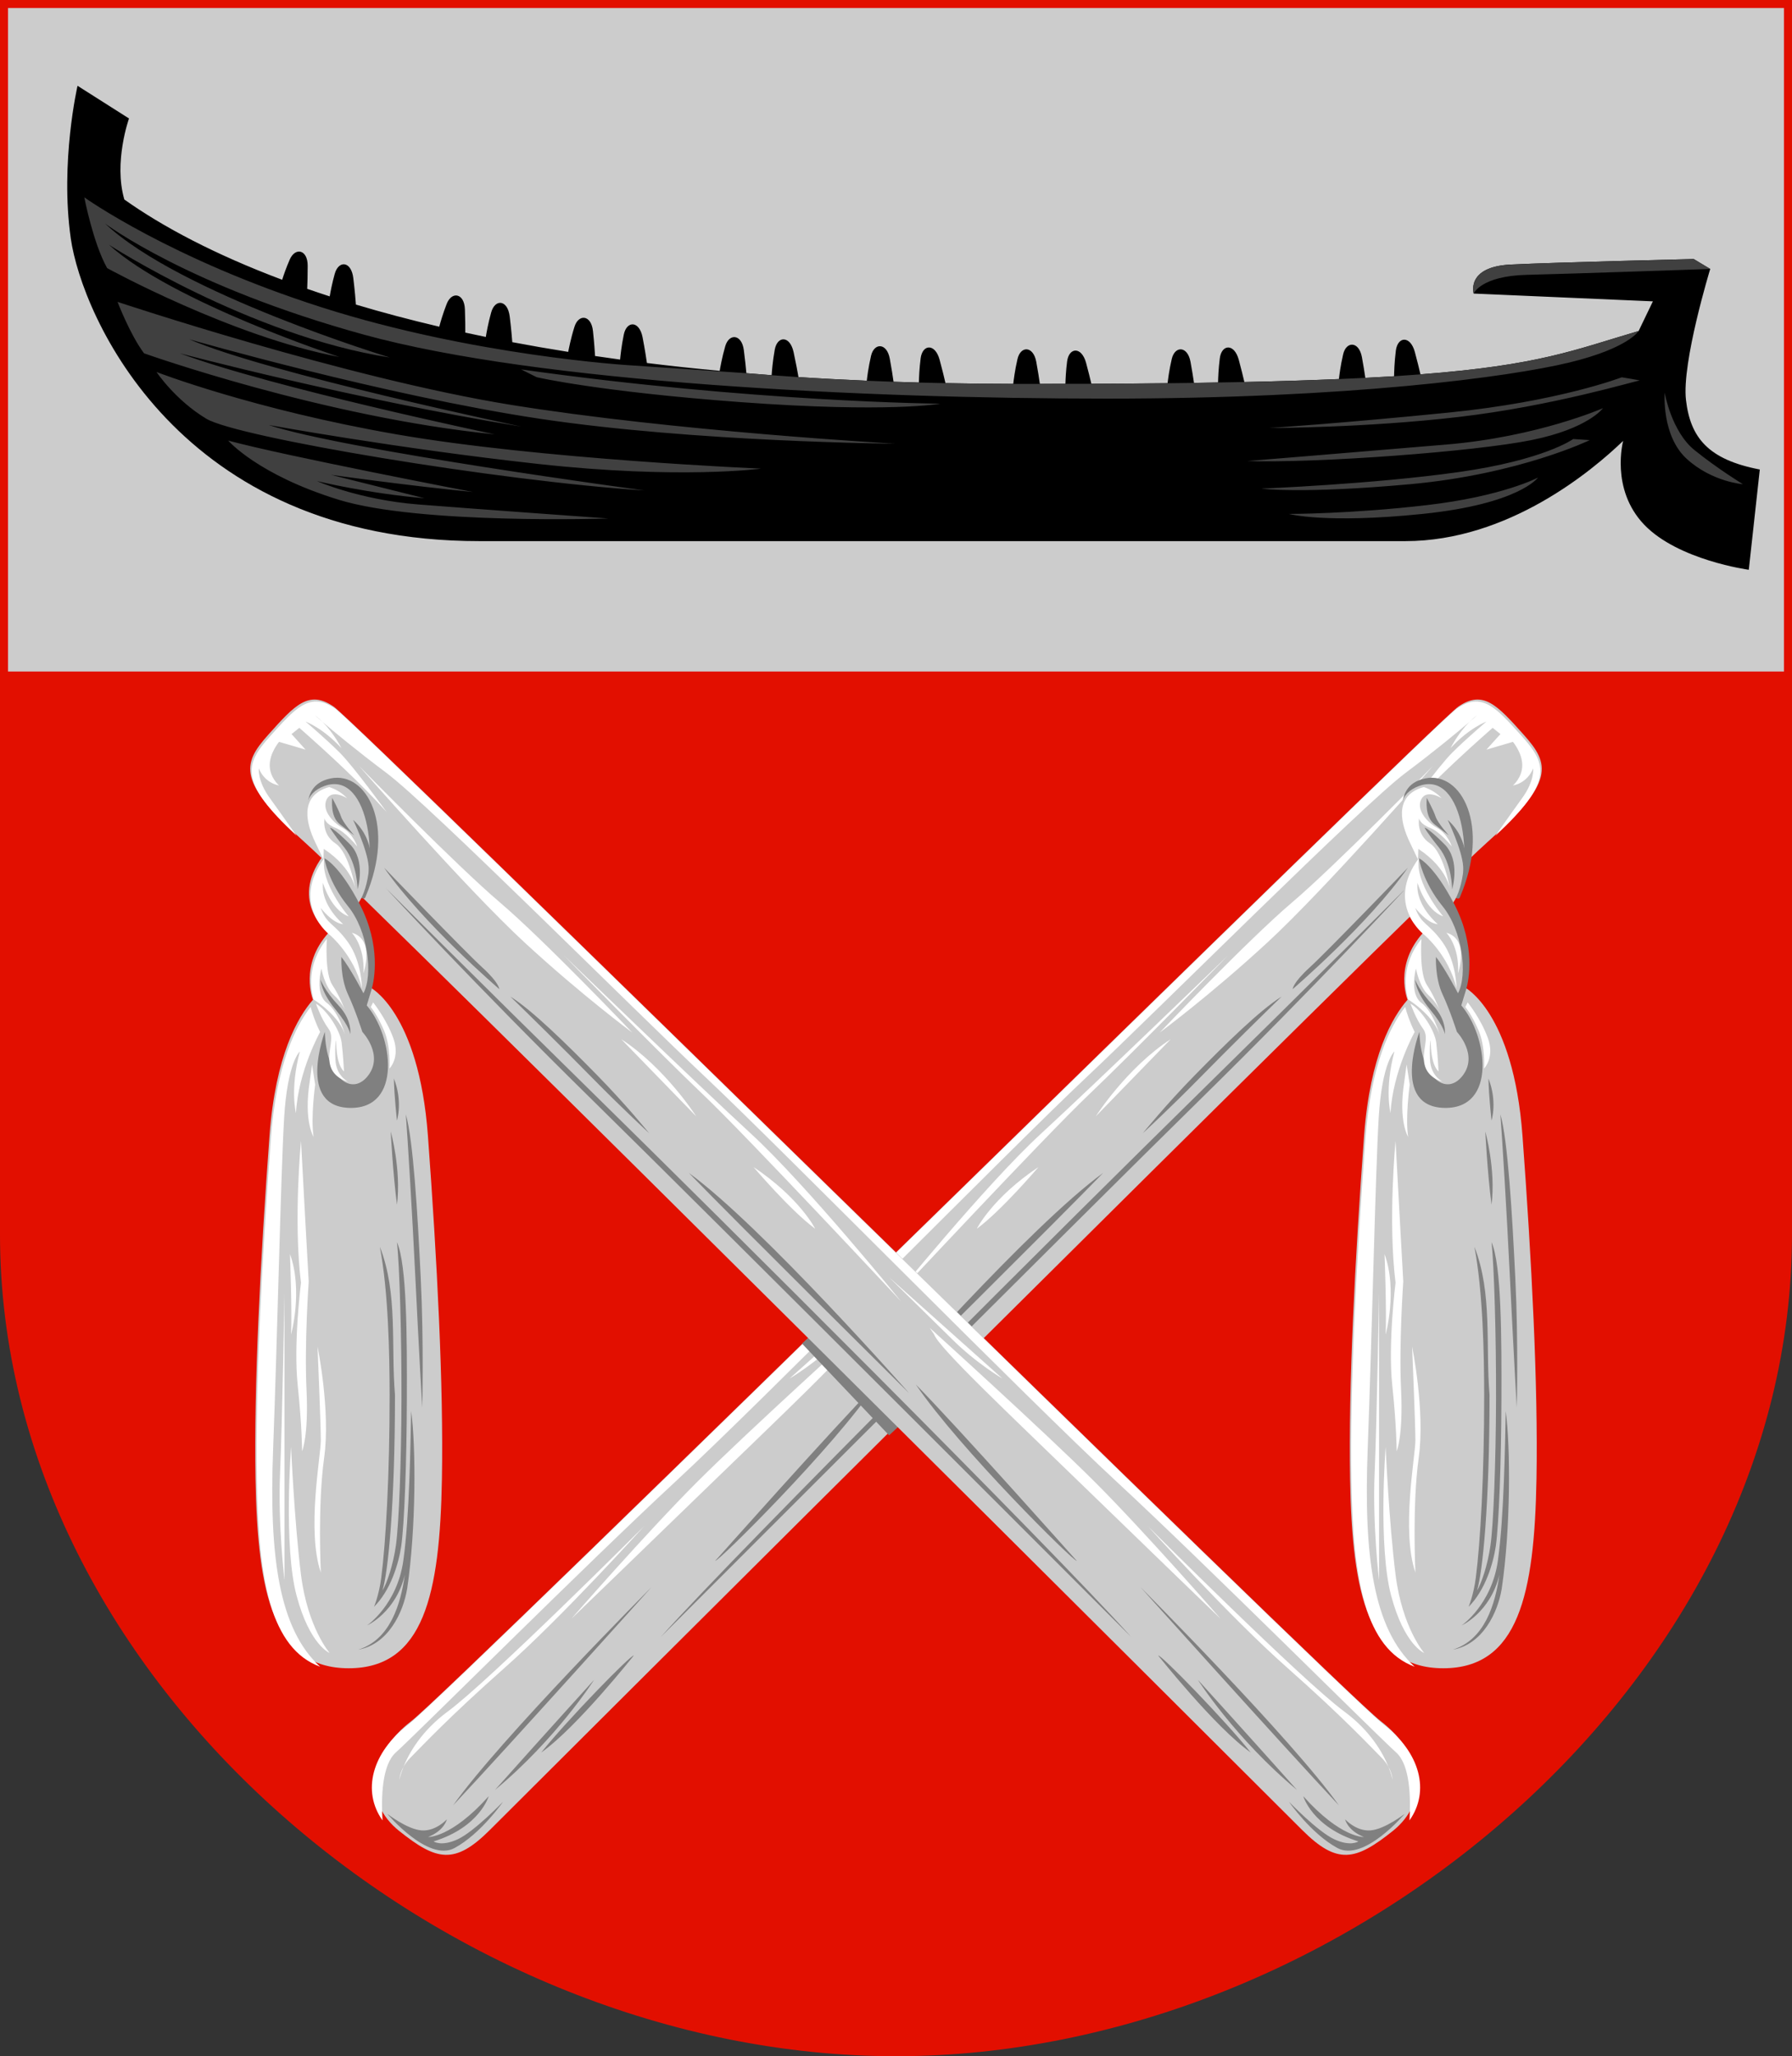 <?xml version="1.0" encoding="UTF-8" standalone="no"?> <svg xmlns:dc="http://purl.org/dc/elements/1.1/" xmlns:cc="http://creativecommons.org/ns#" xmlns:rdf="http://www.w3.org/1999/02/22-rdf-syntax-ns#" xmlns:svg="http://www.w3.org/2000/svg" xmlns="http://www.w3.org/2000/svg" xmlns:xlink="http://www.w3.org/1999/xlink" xmlns:sodipodi="http://sodipodi.sourceforge.net/DTD/sodipodi-0.dtd" xmlns:inkscape="http://www.inkscape.org/namespaces/inkscape" width="334.355" height="383.616" viewBox="0 0 88.465 101.498" version="1.1" id="svg8" sodipodi:docname="keuruu.svg" inkscape:version="1.0 (4035a4fb49, 2020-05-01)"><rect x="0" y="0" width="88.465" height="101.498" fill="#333333" stroke="none"/><defs id="defs2"></defs><g inkscape:label="Шар 1" inkscape:groupmode="layer" id="layer1" transform="translate(-30.069,-26.304)"><path style="font-variation-settings:normal;opacity:1;vector-effect:none;fill:#e20f00;fill-opacity:1;fill-rule:evenodd;stroke:none;stroke-width:0.265;stroke-linecap:butt;stroke-linejoin:miter;stroke-miterlimit:4;stroke-dasharray:none;stroke-dashoffset:0;stroke-opacity:1;marker:none;marker-start:none;marker-mid:none;marker-end:none;stop-color:#000000;stop-opacity:1" d="m 30.267,26.502 v 60.729 c 0,22.057 22.042,40.372 44.034,40.372 21.992,0 44.034,-18.315 44.034,-40.372 V 26.502 Z" id="path846" sodipodi:nodetypes="cszscc"></path><path sodipodi:nodetypes="ccccc" id="path850" d="M 118.335,59.451 V 26.502 H 30.267 V 59.451 Z" style="font-variation-settings:normal;opacity:1;vector-effect:none;fill:#cccccc;fill-opacity:1;fill-rule:evenodd;stroke:none;stroke-width:0.265;stroke-linecap:butt;stroke-linejoin:miter;stroke-miterlimit:4;stroke-dasharray:none;stroke-dashoffset:0;stroke-opacity:1;marker:none;marker-start:none;marker-mid:none;marker-end:none;stop-color:#000000;stop-opacity:1"></path><g id="g894"><path transform="scale(0.265)" d="m 127.914,115.24 c 0,0 -3.29,14.222 -1.258,28.445 2.032,14.224 20.002,56.371 76.137,56.371 h 172.465 c 19.189,0 34.843,-13.138 40.59,-18.68 0,0 -2.436,8.96 3.9,15.6 6.337,6.64 19.5,8.416 19.5,8.416 l 2.053,-18.678 c -9.647,-1.847 -12.931,-5.953 -13.752,-12.932 -0.821,-6.979 4.516,-24.426 4.516,-24.426 l -3.08,-1.848 c 0,0 -25.657,0.617 -34.072,1.027 -8.415,0.411 -6.91,5.406 -6.91,5.406 l 33.381,1.451 -2.66,5.525 c -11.996,3.526 -18.416,6.361 -40.639,8.07 -0.241,-1.04 -0.582,-2.45 -1.049,-4.17 -0.842,-3.101 -3.197,-2.904 -3.533,-0.262 -0.279,2.195 -0.322,4.085 -0.334,4.781 -1.697,0.107 -3.484,0.207 -5.355,0.303 -0.145,-0.989 -0.358,-2.35 -0.637,-3.857 -0.553,-2.997 -2.916,-3.005 -3.494,-0.537 -0.503,2.149 -0.731,4.08 -0.791,4.617 -5.227,0.222 -10.982,0.411 -17.613,0.553 -0.242,-1.039 -0.582,-2.449 -1.043,-4.146 -0.842,-3.101 -3.197,-2.904 -3.533,-0.262 -0.25,1.969 -0.305,3.597 -0.326,4.492 -1.484,0.026 -2.928,0.054 -4.484,0.076 -0.145,-0.997 -0.357,-2.354 -0.646,-3.922 -0.553,-2.997 -2.915,-3.005 -3.492,-0.537 -0.486,2.076 -0.707,3.894 -0.779,4.521 -4.446,0.05 -9.168,0.085 -14.201,0.105 -0.24,-1.019 -0.573,-2.381 -0.984,-3.895 -0.842,-3.101 -3.197,-2.904 -3.533,-0.262 -0.218,1.712 -0.285,3.153 -0.316,4.166 -1.577,0.003 -3.124,0.009 -4.758,0.01 -0.143,-0.999 -0.35,-2.366 -0.672,-4.109 -0.553,-2.997 -2.916,-3.005 -3.494,-0.537 -0.509,2.175 -0.739,4.146 -0.795,4.648 -4.304,-0.006 -8.501,-0.058 -12.625,-0.139 -0.235,-1.027 -0.577,-2.463 -1.092,-4.357 -0.842,-3.101 -3.197,-2.904 -3.533,-0.262 -0.252,1.981 -0.308,3.621 -0.328,4.508 -1.587,-0.043 -3.161,-0.09 -4.721,-0.145 -0.136,-0.972 -0.345,-2.38 -0.699,-4.299 -0.553,-2.997 -2.915,-3.003 -3.492,-0.535 -0.507,2.166 -0.735,4.122 -0.793,4.637 -4.343,-0.186 -8.597,-0.406 -12.727,-0.674 -0.168,-0.977 -0.443,-2.503 -0.908,-4.646 -0.682,-3.14 -3.042,-3.065 -3.514,-0.443 -0.389,2.161 -0.529,4.024 -0.578,4.736 -1.587,-0.118 -3.15,-0.245 -4.705,-0.375 -0.086,-0.983 -0.223,-2.392 -0.475,-4.303 -0.398,-3.022 -2.757,-3.15 -3.461,-0.715 -0.617,2.133 -0.946,4.07 -1.031,4.586 -4.668,-0.436 -9.186,-0.924 -13.557,-1.461 -0.137,-0.941 -0.377,-2.521 -0.807,-4.768 -0.603,-3.156 -2.965,-3.14 -3.502,-0.531 -0.432,2.102 -0.619,3.897 -0.691,4.658 -1.58,-0.213 -3.124,-0.439 -4.664,-0.664 -0.05,-0.856 -0.15,-2.418 -0.389,-4.658 -0.323,-3.031 -2.677,-3.218 -3.441,-0.801 -0.702,2.221 -1.104,4.333 -1.172,4.693 -3.581,-0.572 -7.057,-1.174 -10.416,-1.811 -0.074,-0.969 -0.206,-2.539 -0.477,-4.766 -0.387,-3.19 -2.746,-3.334 -3.459,-0.768 -0.566,2.038 -0.869,3.78 -0.998,4.562 -1.292,-0.265 -2.565,-0.535 -3.822,-0.809 0.005,-0.984 10e-4,-2.403 -0.072,-4.342 -0.116,-3.046 -2.454,-3.392 -3.381,-1.033 -0.754,1.918 -1.214,3.592 -1.396,4.275 -5.514,-1.296 -10.697,-2.673 -15.527,-4.121 -0.065,-0.877 -0.199,-2.55 -0.49,-4.949 -0.387,-3.19 -2.746,-3.334 -3.459,-0.768 -0.486,1.751 -0.764,3.222 -0.934,4.191 -1.429,-0.463 -2.827,-0.932 -4.193,-1.406 0.043,-0.991 0.09,-2.399 0.09,-4.303 0,-3.048 -2.322,-3.482 -3.338,-1.16 -0.677,1.548 -1.126,2.87 -1.416,3.773 -12.593,-4.73 -22.275,-9.887 -29.402,-14.949 -2.032,-6.967 0.871,-15.094 0.871,-15.094 z" style="font-variation-settings:normal;opacity:1;vector-effect:none;fill:#000000;fill-opacity:1;fill-rule:evenodd;stroke:none;stroke-width:1;stroke-linecap:butt;stroke-linejoin:miter;stroke-miterlimit:4;stroke-dasharray:none;stroke-dashoffset:0;stroke-opacity:1;marker:none;marker-start:none;marker-mid:none;marker-end:none;stop-color:#000000;stop-opacity:1" id="path852"></path><path transform="scale(0.265)" d="m 186.066,165.844 c 0,0 -39.187,-11.9 -53.014,-24.941 0,0 15.415,11.672 48.256,20.703 32.546,8.95 93.187,11.904 138.344,11.904 45.156,0 74.986,-4.037 86.07,-6.705 11.084,-2.668 13,-5.885 13,-5.885 -11.996,3.526 -18.416,6.361 -40.639,8.07 l -4.916,0.35 c -1.697,0.107 -3.484,0.207 -5.355,0.303 l -4.922,0.223 c -5.227,0.222 -10.982,0.411 -17.613,0.553 l -4.902,0.084 c -1.484,0.026 -2.928,0.054 -4.484,0.076 l -4.918,0.062 c -4.446,0.05 -9.168,0.085 -14.201,0.105 l -4.834,0.01 c -1.577,0.003 -3.124,0.009 -4.758,0.01 l -4.961,0.002 c -4.304,-0.006 -8.501,-0.058 -12.625,-0.139 l -4.953,-0.111 c -1.587,-0.043 -3.161,-0.09 -4.721,-0.145 l -4.984,-0.197 c -4.343,-0.186 -8.597,-0.406 -12.727,-0.674 l -5,-0.354 c -1.587,-0.118 -3.15,-0.245 -4.705,-0.375 l -21.807,-1.482 c 0,0 -28.862,-1.719 -57.188,-10.75 -28.325,-9.031 -44.336,-20.525 -44.336,-20.525 0,0 1.643,8.541 4.256,13.186 0,0 23.223,12.773 43.252,16.547 0,0 -31.061,-10.16 -42.913,-20.9 0,0 26.173,16.932 52.298,20.996 z m 242.918,-18.334 c 0,0 -25.657,0.617 -34.072,1.027 -8.415,0.411 -6.91,5.406 -6.91,5.406 0,0 1.301,-3.285 9.922,-3.49 8.621,-0.205 34.141,-1.096 34.141,-1.096 z m -293.619,7.98 c 0,0 2.323,6.097 4.936,9.58 0,0 33.38,11.901 65.311,15.094 0,0 -41.508,-8.708 -58.635,-15.094 0,0 31.64,8.418 63.57,13.643 0,0 -47.024,-9.87 -61.828,-16.256 0,0 36.283,10.451 65.311,14.805 29.028,4.354 66.184,4.645 66.184,4.645 0,0 -41.218,-2.323 -71.697,-7.258 -30.479,-4.935 -73.15,-19.158 -73.15,-19.158 z m 75.182,12.58 2.902,1.451 c 0,0 11.49,2.689 38.025,4.645 27.576,2.032 37.156,0.289 37.156,0.289 0,0 -34.833,-0.289 -78.084,-6.385 z m -67.924,0.482 c 0,0 3.482,5.226 9.287,8.709 5.806,3.483 54.573,11.612 81.568,13.354 0,0 -56.024,-7.549 -69.957,-12.193 0,0 23.804,4.355 50.219,7.258 26.415,2.903 41.51,0.871 41.51,0.871 0,0 -41.22,-1.742 -67.926,-6.387 -26.705,-4.644 -44.701,-11.611 -44.701,-11.611 z m 272.951,0.988 c 0,0 -11.699,4.516 -32.225,6.568 -20.526,2.053 -33.457,2.873 -33.457,2.873 0,0 17.653,-1.7e-4 35.305,-2.053 17.652,-2.053 33.046,-6.773 33.662,-6.773 0.616,0 -3.285,-0.615 -3.285,-0.615 z m 8.006,2.873 c 0,0 -0.615,8.006 4.105,12.316 4.721,4.31 10.467,4.721 10.467,4.721 0,0 -4.721,-2.874 -9.031,-6.363 -4.31,-3.489 -5.541,-10.674 -5.541,-10.674 z m -11.494,2.875 c 0,0 -12.11,5.337 -29.146,6.773 -17.036,1.437 -37.152,3.078 -37.152,3.078 13.136,0.411 42.339,-1.754 52.957,-3.9 10.618,-2.146 13.342,-5.951 13.342,-5.951 z m -5.543,5.746 c 0,0 -5.336,3.9 -21.346,6.158 -16.01,2.258 -36.74,3.078 -36.74,3.078 0,0 7.389,1.027 27.709,-0.82 20.32,-1.847 33.457,-8.211 33.457,-8.211 z m -250.568,0.291 c 0,0 5.515,6.385 20.609,11.029 15.094,4.644 50.219,3.484 50.219,3.484 0,0 -24.384,-1.742 -35.414,-2.613 -11.03,-0.871 -18.867,-4.354 -18.867,-4.354 0,0 9.577,2.323 20.027,3.193 l -17.416,-4.355 c 0,0 14.515,2.032 26.416,3.193 0,0 -34.834,-6.675 -45.574,-9.578 z m 244,6.893 c 0,0 -6.568,3.491 -20.73,5.133 -14.163,1.642 -25.656,1.641 -25.656,1.641 0,0 6.773,1.847 24.836,0 18.063,-1.847 21.551,-6.773 21.551,-6.773 z" style="font-variation-settings:normal;opacity:1;vector-effect:none;fill:#404040;fill-opacity:1;fill-rule:evenodd;stroke:none;stroke-width:0.5;stroke-linecap:butt;stroke-linejoin:miter;stroke-miterlimit:4;stroke-dasharray:none;stroke-dashoffset:0;stroke-opacity:1;marker:none;marker-start:none;marker-mid:none;marker-end:none;stop-color:#000000;stop-opacity:1" id="path887" sodipodi:nodetypes="ccssscccccccccccccccccccccsccccccscsccccccccscscccscccsccscsccscssccscsccscsccscscccscsccccccscsc"></path></g><g id="g1062" style="stroke:none;stroke-width:0;stroke-miterlimit:4;stroke-dasharray:none"><use height="100%" width="100%" transform="matrix(-1,0,0,1,148.602,0)" id="use986" xlink:href="#g957" y="0" x="0" style="stroke:none;stroke-width:0;stroke-miterlimit:4;stroke-dasharray:none"></use><path style="font-variation-settings:normal;opacity:1;vector-effect:none;fill:#808080;fill-opacity:1;fill-rule:evenodd;stroke:none;stroke-width:0;stroke-linecap:butt;stroke-linejoin:miter;stroke-miterlimit:4;stroke-dasharray:none;stroke-dashoffset:0;stroke-opacity:1;marker:none;marker-start:none;marker-mid:none;marker-end:none;stop-color:#000000;stop-opacity:1" d="m 69.66,92.623 4.301,4.531 2.304,-2.15 -5.223,-3.61 z" id="path1033"></path><g id="g957" style="stroke:none;stroke-width:0;stroke-miterlimit:4;stroke-dasharray:none"><path style="font-variation-settings:normal;opacity:1;vector-effect:none;fill:#cccccc;fill-opacity:1;fill-rule:evenodd;stroke:none;stroke-width:0;stroke-linecap:butt;stroke-linejoin:miter;stroke-miterlimit:4;stroke-dasharray:none;stroke-dashoffset:0;stroke-opacity:1;marker:none;marker-start:none;marker-mid:none;marker-end:none;stop-color:#000000;stop-opacity:1" d="m 98.821,116.688 c 1.83,-1.46 1.521,-3.802 -0.597,-5.431 -2.118,-1.629 -50.453,-49.227 -51.682,-50.072 -1.229,-0.845 -1.92,-0.077 -3.226,1.382 -1.306,1.459 -1.552,2.333 1.828,5.342 3.379,3.009 47.464,46.981 49.206,48.724 1.742,1.742 2.642,1.514 4.471,0.054 z" id="path905" sodipodi:nodetypes="zszszzz"></path><path transform="scale(0.265)" d="m 185.002,260.861 c 7.257,10.45 21.48,22.641 21.48,22.641 0,0 -3.2e-4,-1.16 -3.193,-4.062 -3.193,-2.903 -18.287,-18.578 -18.287,-18.578 z m 0.291,3.771 c 0,0 16.733,18.15 38.496,39.502 21.751,21.341 100.443,100.08 100.443,100.08 C 308.595,386.798 246.253,324.778 224.49,303.426 202.739,282.085 185.293,264.633 185.293,264.633 Z m 23.25,20.26 c 3.329,3.222 9.804,9.593 15.342,15.232 5.537,5.64 10.516,10.221 10.516,10.221 0,0 -4.252,-5.273 -9.799,-10.922 -5.547,-5.649 -11.998,-12.007 -16.059,-14.531 z m 33.248,32.846 c 8.249,8.545 41.053,41.047 41.053,41.047 0,0 -27.416,-31.139 -41.053,-41.047 z m 42.283,39.408 c 8.184,12.036 29.598,33.177 29.967,32.838 0,0 -22.211,-24.97 -29.967,-32.838 z m 41.869,37.766 c 0,0 26.426,29.415 36.951,40.641 -8.698,-12.294 -36.951,-40.641 -36.951,-40.641 z m 3.289,12.727 c 0,0 10.659,13.438 17.24,18.061 -4.863,-6.1 -16.856,-18.382 -17.24,-18.061 z m 7.385,4.518 c 0,0 7.007,10.996 18.475,20.521 -10.12,-11.34 -18.475,-20.521 -18.475,-20.521 z m 19.639,21.686 c 0,0 1.643,5.748 10.264,8.416 0,0 -1.437,1.027 -4.516,-0.41 -3.079,-1.437 -8.416,-6.979 -8.416,-6.979 0,0 4.105,5.953 9.031,8.621 4.926,2.668 12.52,-6.363 12.52,-6.363 0,0 -3.693,2.873 -6.361,3.078 -2.668,0.205 -4.723,-2.053 -4.723,-2.053 0,0 0.411,2.054 3.49,3.285 0,0 -4.31,0.204 -11.289,-7.596 z" style="font-variation-settings:normal;opacity:1;vector-effect:none;fill:#808080;fill-opacity:1;fill-rule:evenodd;stroke:none;stroke-width:0;stroke-linecap:butt;stroke-linejoin:miter;stroke-miterlimit:4;stroke-dasharray:none;stroke-dashoffset:0;stroke-opacity:1;marker:none;marker-start:none;marker-mid:none;marker-end:none;stop-color:#000000;stop-opacity:1" id="path1015"></path><path transform="scale(0.265)" d="m 172.016,229.939 c -2.612,0.19 -4.908,2.747 -8.301,6.539 -4.671,5.22 -5.734,8.47 4.996,18.445 -1.793,-2.546 -3.854,-5.459 -4.996,-7.029 -2.322,-3.193 -2.031,-5.514 -2.031,-5.514 0,0 0.871,2.613 3.773,3.193 0,0 -1.742,-1.453 -1.742,-3.775 0,-2.322 1.742,-4.354 1.742,-4.354 l 4.936,1.451 -2.613,-2.902 1.451,-1.16 c 5.299,4.666 11.526,10.405 16.256,15.674 0,0 -6.096,-8.419 -8.709,-11.031 -2.612,-2.612 -6.385,-5.805 -6.385,-5.805 0,0 3.192,1.162 6.676,4.936 0,0 -1.4,-2.768 -3.521,-4.879 -0.843,-0.721 -1.414,-1.217 -1.414,-1.217 0.503,0.352 0.969,0.774 1.414,1.217 2.027,1.733 6.2,5.219 11.939,9.523 8.128,6.096 45.632,43.696 59.59,56.832 13.957,13.136 59.935,59.934 76.355,75.123 16.42,15.189 48.03,46.8 52.135,50.494 2.603,2.343 2.726,8.464 2.471,12.643 3.852,-5.426 2.012,-12.604 -4.797,-17.842 -8.005,-6.158 -190.69,-186.055 -195.334,-189.248 -1.451,-0.998 -2.703,-1.401 -3.891,-1.314 z m 8.336,11.988 c 0,0 20.116,22.99 30.789,32.842 10.673,9.852 20.115,16.83 20.115,16.83 0,0 -16.421,-17.24 -24.631,-24.219 -8.21,-6.979 -26.273,-25.453 -26.273,-25.453 z m 38.178,35.305 c 0,0 17.651,18.062 25.861,25.861 8.21,7.8 36.947,38.59 36.947,38.59 0,0 -17.653,-21.757 -27.916,-31.199 -10.263,-9.442 -34.893,-33.252 -34.893,-33.252 z m 10.674,15.6 13.957,14.367 c 0,0 -5.747,-9.031 -13.957,-14.367 z m 24.631,23.809 c 0,0 6.979,8.212 11.494,11.496 0,0 -2.873,-5.749 -11.494,-11.496 z m 25.246,20.527 11.699,11.494 c 4.516,4.516 9.441,7.389 9.441,7.389 z m 7.594,9.441 0.822,1.23 c 0.821,2.463 14.367,15.189 28.324,28.736 13.957,13.547 25.041,24.221 25.041,24.221 0,0 -13.957,-16.011 -23.398,-25.453 -9.442,-9.442 -30.789,-28.734 -30.789,-28.734 z m 40.641,36.945 c 0,0 15.19,16.832 25.863,26.273 10.673,9.442 15.598,14.778 17.65,16.83 0.589,0.589 0.995,1.172 1.295,1.713 -1.02,-2.539 -3.312,-6.678 -8.273,-10.334 -7.8,-5.747 -36.535,-34.482 -36.535,-34.482 z m 44.809,44.816 c 0.583,1.452 0.758,2.393 0.758,2.393 0,0 -0.014,-1.049 -0.758,-2.393 z" style="font-variation-settings:normal;opacity:1;vector-effect:none;fill:#ffffff;fill-opacity:1;fill-rule:evenodd;stroke:none;stroke-width:0;stroke-linecap:butt;stroke-linejoin:miter;stroke-miterlimit:4;stroke-dasharray:none;stroke-dashoffset:0;stroke-opacity:1;marker:none;marker-start:none;marker-mid:none;marker-end:none;stop-color:#000000;stop-opacity:1" id="path968"></path></g><g id="g912" style="stroke:none;stroke-width:0;stroke-miterlimit:4;stroke-dasharray:none"><path sodipodi:nodetypes="zccz" style="font-variation-settings:normal;opacity:1;vector-effect:none;fill:#808080;fill-opacity:1;fill-rule:evenodd;stroke:none;stroke-width:0;stroke-linecap:butt;stroke-linejoin:miter;stroke-miterlimit:4;stroke-dasharray:none;stroke-dashoffset:0;stroke-opacity:1;marker:none;marker-start:none;marker-mid:none;marker-end:none;stop-color:#000000;stop-opacity:1" d="m 46.39,64.728 c -1.8,0.366 -0.926,2.628 -0.926,2.628 0,0 2.435,3.967 2.652,3.207 1.493,-3.489 0.073,-6.201 -1.726,-5.835 z" id="path959"></path><path sodipodi:nodetypes="csszszcccscc" id="path909" d="m 48.334,75.036 c 0,0 2.406,1.192 2.86,7.33 0.453,6.138 0.774,12.314 0.691,16.945 -0.102,5.68 -0.891,9.34 -4.601,9.34 -3.71,0 -4.499,-3.66 -4.601,-9.34 -0.083,-4.63 0.238,-10.806 0.691,-16.945 0.293,-3.963 1.399,-5.864 2.147,-6.714 0,0 -0.693,-1.692 0.766,-3.304 0,0 -1.971,-1.485 -0.282,-3.789 0,0 -1.923,-2.723 0.077,-3.456 2.304,-0.845 2.765,4.224 1.69,5.76 0,0 1.203,2.202 0.563,4.173 z" style="font-variation-settings:normal;opacity:1;vector-effect:none;fill:#cccccc;fill-opacity:1;fill-rule:evenodd;stroke:none;stroke-width:0;stroke-linecap:butt;stroke-linejoin:miter;stroke-miterlimit:4;stroke-dasharray:none;stroke-dashoffset:0;stroke-opacity:1;marker:none;marker-start:none;marker-mid:none;marker-end:none;stop-color:#000000;stop-opacity:1"></path><path transform="scale(0.265)" d="m 175.357,247.881 c 0,0.411 -0.412,3.489 1.436,4.926 1.847,1.437 2.67,2.053 2.67,2.053 0,0 -2.052,-2.257 -2.463,-3.488 -0.411,-1.232 -1.643,-3.49 -1.643,-3.49 z m 3.9,4.105 c 0,0 2.668,5.542 2.873,8.621 0.205,3.079 0,3.693 0,3.693 0,0 2.464,-7.594 -2.873,-12.314 z m -4.311,1.436 c 0,0 0.205,0.616 2.668,3.695 2.463,3.079 2.463,7.801 2.463,7.801 0,0 1.641,-5.337 -1.438,-8.416 -3.079,-3.079 -3.693,-3.08 -3.693,-3.08 z m -1.072,5.697 c 0,0 0.729,4.43 4.424,8.945 3.695,4.516 4.72,12.726 2.873,16.215 0,0 -2.461,-4.721 -4.104,-6.773 0,0 -0.206,3.9 1.23,6.979 1.437,3.079 2.668,6.979 2.668,6.979 0,0 4.106,4.311 1.027,8.211 -3.079,3.9 -7.801,0.205 -8.006,-8.211 0,0 -5.326,14.022 4.721,14.164 9.705,0.138 8.006,-13.343 3.08,-19.09 0,0 0.346,-1.155 0.891,-2.938 0.545,-1.783 1.766,-8.208 -2.129,-15.771 -3.895,-7.563 -6.676,-8.709 -6.676,-8.709 z m -0.678,22.643 c 0,0 1.9e-4,2.175 2.758,5.514 2.758,3.338 2.758,4.645 2.758,4.645 0,0 0.435,-2.612 -2.178,-5.369 -2.612,-2.758 -3.338,-4.789 -3.338,-4.789 z m 13.646,18.387 c 0.075,3.498 0.578,7.832 0.578,7.832 0,0 1.124,-3.542 -0.578,-7.832 z m 2.225,6.672 c 0.36,4.77 1.186,18.274 1.783,30.525 0.597,12.252 1.268,24.109 1.268,24.109 0,0 0.326,-11.902 -0.271,-24.162 -0.597,-12.26 -1.398,-25.664 -2.779,-30.473 z m -2.809,3.193 c 0,0 0.375,7.599 1.162,13.645 0.822,-6.556 -1.162,-13.645 -1.162,-13.645 z m 1.158,20.625 c 0.493,4.452 0.878,17.704 0.842,29.34 -0.036,11.636 -0.474,23.212 -1.041,27.18 -0.521,3.644 -1.672,7.019 -2.508,8.377 1.041,-3.242 2.338,-15.917 2.338,-36.465 -0.765,-9.126 0.58,-18.935 -2.818,-27.574 1.599,8.459 1.807,19.991 1.822,27.574 0,15.018 -0.702,27.4 -1.564,34.094 -0.419,3.253 -1.346,5.398 -1.346,5.398 3.107,-3.088 4.584,-8.045 5.066,-11.264 0.594,-4.16 1.018,-15.662 1.055,-27.32 0.036,-11.659 0.013,-25.172 -1.846,-29.34 z m 2.646,31.436 c -0.128,6.139 -0.303,19.691 -1.463,27.902 -1.16,8.212 -6.744,12.053 -6.744,12.053 0,0 5.361,-2.429 7.027,-9.438 -0.77,5.488 -2.727,12.09 -8.67,13.951 5.57,-0.98 8.399,-6.946 9.115,-11.42 1.652,-11.149 1.646,-26.26 0.734,-33.049 z" style="font-variation-settings:normal;opacity:1;vector-effect:none;fill:#808080;fill-opacity:1;fill-rule:evenodd;stroke:none;stroke-width:0;stroke-linecap:butt;stroke-linejoin:miter;stroke-miterlimit:4;stroke-dasharray:none;stroke-dashoffset:0;stroke-opacity:1;marker:none;marker-start:none;marker-mid:none;marker-end:none;stop-color:#000000;stop-opacity:1" id="path927"></path><path sodipodi:nodetypes="ccscscssccsccccccsccccccccccccscscsccccccscsccsscsccsccsscsscccccccccccscsccccccsccccscsccscsc" transform="scale(0.265)" d="m 173.779,257.377 c 5.515,3.628 5.949,7.693 5.949,7.693 0,0 -1.161,-6.967 -3.773,-8.709 -2.612,-1.742 -2.031,-4.645 -2.031,-4.645 0,0 0.144,1.016 2.031,1.742 1.887,0.726 4.064,3.484 4.064,3.484 0,0 -0.726,-2.323 -2.758,-3.484 -2.032,-1.161 -3.918,-3.482 -2.902,-5.369 1.016,-1.887 3.773,-0.146 3.773,-0.146 -1.054,-1.106 -2.239,-1.725 -3.324,-2.076 -0.211,0.053 -0.423,0.109 -0.643,0.189 -4.926,1.806 -3.555,6.771 -2.002,10.035 l 1.56,3.277 z m 0.096,1.742 c -6.386,8.708 1.064,14.32 1.064,14.32 0,0 4.5,3.773 5.951,9.869 0,0 -7.9e-4,-4.934 -2.613,-8.562 -2.612,-3.628 -3.919,-3.194 -5.08,-6.387 0,0 2.177,2.904 4.209,3.049 0,0 -4.209,-3.484 -3.773,-7.693 0,0 1.451,5.081 4.789,6.242 0,0 -5.321,-6.145 -4.547,-10.838 z m 5.129,13.885 c 0,0 2.466,2.467 2.176,7.547 0,0 2.178,-6.386 -2.176,-7.547 z m -4.65,1.148 c -3.93,4.901 -2.921,9.777 -2.471,11.271 0.106,0.07 0.299,0.207 0.299,0.207 0,0 4.644,2.904 5.66,6.678 0,0 -1.16,-4.501 -3.482,-6.242 -2.322,-1.742 -1.016,-6.385 -1.016,-6.385 0,0 0.581,3.337 2.322,4.934 1.237,1.134 1.794,2.17 2.025,2.689 -0.191,-0.5 -1.023,-2.636 -2.316,-4.576 -1.406,-2.109 -1.046,-8.188 -1.021,-8.576 z m 3.338,13.152 c 0.023,0.061 0.15,0.359 0.15,0.359 0,0 -0.056,-0.147 -0.15,-0.359 z m 5.279,-1.334 -0.436,0.871 c 0,0 1.161,1.306 2.467,4.354 1.306,3.048 1.016,7.111 1.016,7.111 0,0 2.033,-2.032 0.727,-5.66 -1.306,-3.628 -3.773,-6.676 -3.773,-6.676 z m -10.645,0.24 c 0,0 1.016,2.903 2.322,4.645 1.306,1.742 -0.29,4.065 0.291,6.678 0.581,2.612 3.338,3.193 3.338,3.193 0,0 -2.177,-1.017 -2.322,-4.064 -0.145,-3.048 0.146,-3.629 0.146,-3.629 0,0 -0.145,4.355 1.451,5.807 0,0 -0.145,-3.049 -0.436,-5.371 -0.29,-2.322 -2.759,-6.097 -4.791,-7.258 z m -0.996,0.615 c -2.773,3.563 -6.381,10.701 -7.398,24.479 -1.713,23.2 -2.925,46.542 -2.611,64.043 0.326,18.235 2.534,30.956 11.783,34.375 -7.686,-7.03 -9.512,-20.511 -8.762,-40.398 0.821,-21.757 1.437,-51.315 2.053,-61.783 0.616,-10.468 2.934,-12.428 2.934,-12.428 -1.887,7.112 -0.727,11.467 -0.727,11.467 0.435,-7.837 4.5,-15.096 4.5,-15.096 -0.938,-1.876 -1.483,-3.609 -1.771,-4.658 z m 0.271,10.707 -0.436,3.193 c -1.161,7.402 0.727,10.305 0.727,10.305 -0.581,-3.483 0.289,-9.725 0.289,-9.725 z m -2.061,14.25 c 0,0 -1.437,14.916 0,26.41 0,0 -1.436,11.288 -0.615,19.088 0.821,7.8 0.82,12.316 0.82,12.316 0,0 1.233,-2.873 0.822,-11.494 -0.411,-8.621 0.41,-20.115 0.41,-20.115 0,0 -1.027,-18.337 -1.438,-26.205 z m -2.053,21.074 c 0,0 0.41,10.672 0.205,14.982 0,0 2.258,-8.209 -0.205,-14.982 z m -1.025,7.389 c 0,0 -0.412,24.015 -0.822,33.457 -0.411,9.442 0.822,19.91 0.822,19.91 v -23.605 z m 6.158,9.852 c 0,0 0.615,14.574 0.615,17.447 0,2.874 -2.668,16.831 0,24.631 0,0 -0.616,-12.522 0.615,-21.348 1.232,-8.826 -1.23,-20.73 -1.23,-20.73 z m -4.928,18.68 c 0,0 -1.436,18.472 1.027,27.709 2.463,9.237 6.158,10.674 6.158,10.674 0,0 -4.106,-4.722 -5.338,-14.574 -1.232,-9.852 -1.848,-23.809 -1.848,-23.809 z" style="font-variation-settings:normal;opacity:1;vector-effect:none;fill:#ffffff;fill-opacity:1;fill-rule:evenodd;stroke:none;stroke-width:0;stroke-linecap:butt;stroke-linejoin:miter;stroke-miterlimit:4;stroke-dasharray:none;stroke-dashoffset:0;stroke-opacity:1;marker:none;marker-start:none;marker-mid:none;marker-end:none;stop-color:#000000;stop-opacity:1" id="path936"></path></g><use height="100%" width="100%" transform="translate(54.035)" id="use916" xlink:href="#g912" y="0" x="0" style="stroke:none;stroke-width:0;stroke-miterlimit:4;stroke-dasharray:none"></use></g><path sodipodi:nodetypes="cszscc" id="path1064" d="m 30.267,26.502 v 60.729 c 0,22.057 22.042,40.372 44.034,40.372 21.992,0 44.034,-18.315 44.034,-40.372 V 26.502 Z" style="font-variation-settings:normal;opacity:1;vector-effect:none;fill:none;fill-opacity:1;fill-rule:evenodd;stroke:#e20f00;stroke-width:0.397;stroke-linecap:butt;stroke-linejoin:miter;stroke-miterlimit:4;stroke-dasharray:none;stroke-dashoffset:0;stroke-opacity:1;marker:none;marker-start:none;marker-mid:none;marker-end:none;stop-color:#000000;stop-opacity:1"></path></g></svg> 